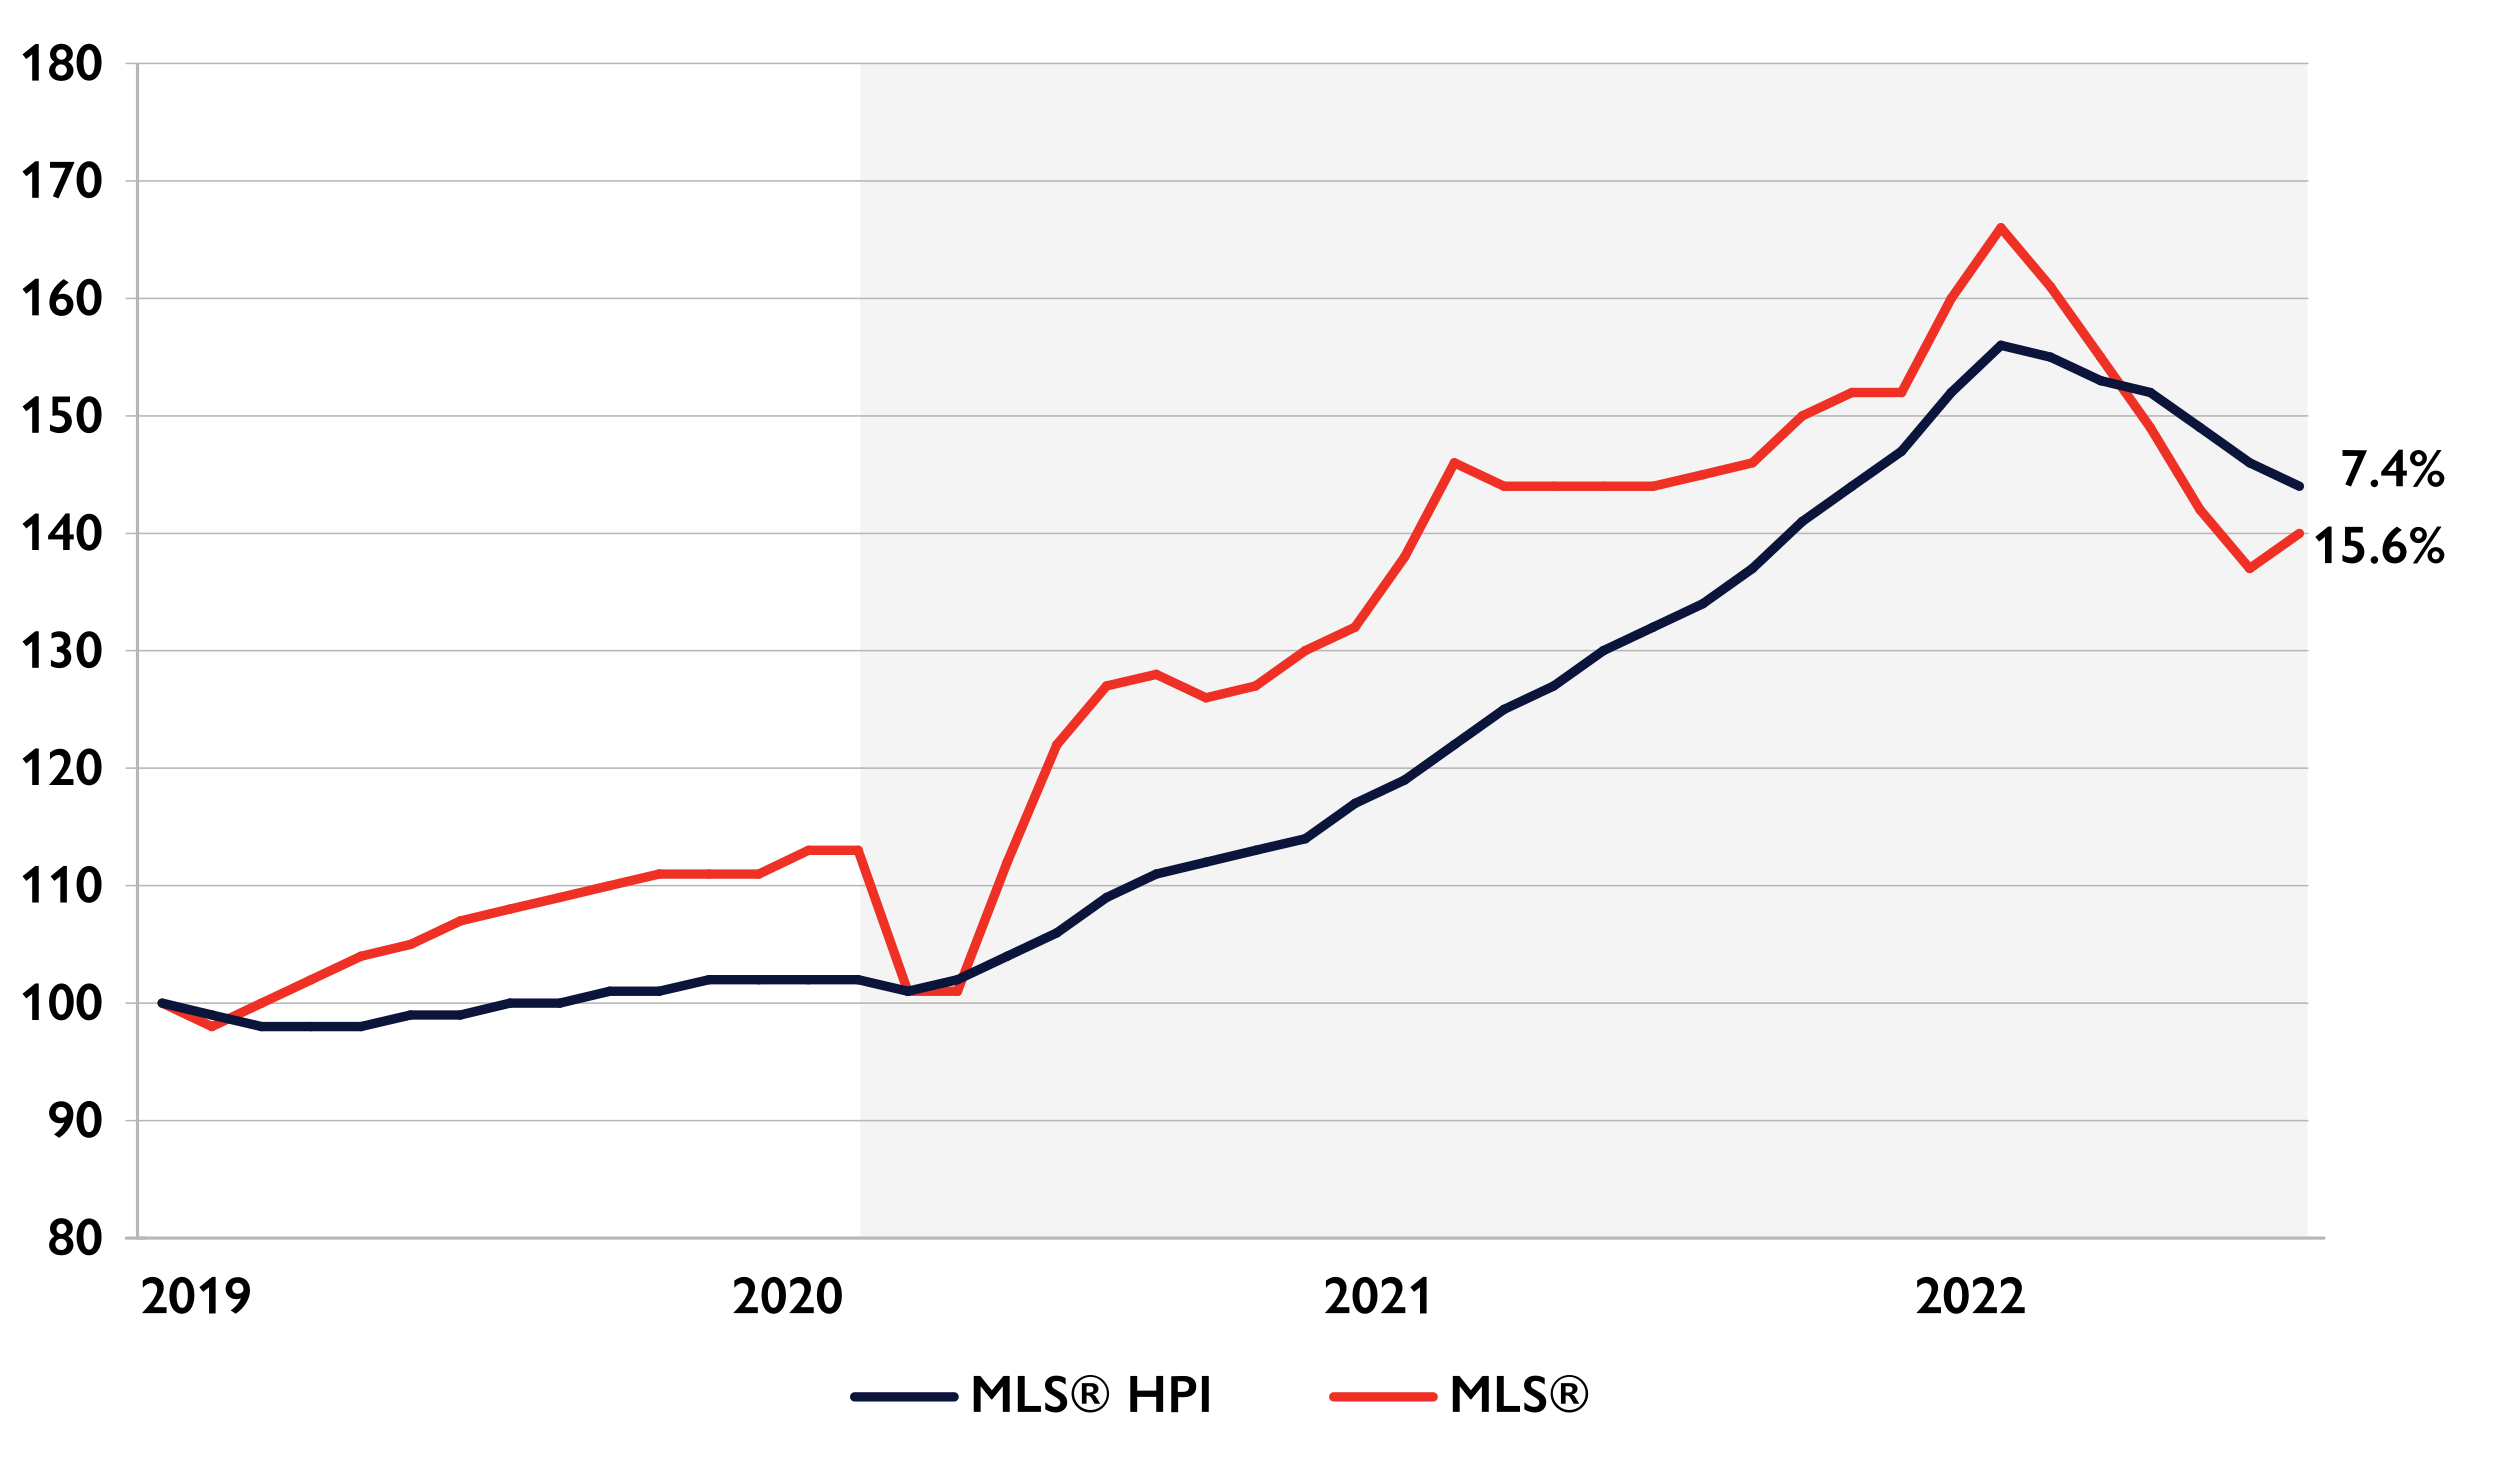 <?xml version="1.0" encoding="utf-8"?>
<!-- Generator: Adobe Illustrator 26.5.0, SVG Export Plug-In . SVG Version: 6.00 Build 0)  -->
<svg version="1.1" id="Layer_1" xmlns="http://www.w3.org/2000/svg" xmlns:xlink="http://www.w3.org/1999/xlink" x="0px" y="0px"
	 viewBox="0 0 800 467" style="enable-background:new 0 0 800 467;" xml:space="preserve">
<style type="text/css">
	.st0{fill:#FFFFFF;}
	.st1{fill:none;stroke:#B7B7B7;stroke-linecap:round;stroke-miterlimit:10;}
	.st2{fill:none;stroke:#B7B7B7;stroke-width:0.5;stroke-linecap:round;stroke-miterlimit:10;}
	.st3{opacity:0.15;fill:#B5B7BB;enable-background:new    ;}
	.st4{fill:none;stroke:#B7B7B7;stroke-miterlimit:10;}
	.st5{fill:none;stroke:#EE3124;stroke-width:3;stroke-linecap:round;stroke-miterlimit:10;}
	.st6{fill:none;stroke:#0B143B;stroke-width:3;stroke-linecap:round;stroke-miterlimit:10;}
</style>
<g id="G_x5F_Official_x5F_1_x5F_EN">
	<rect class="st0" width="800" height="467"/>
	<g>
		<line class="st1" x1="40.4" y1="396.2" x2="46.4" y2="396.2"/>
		<line class="st2" x1="40.4" y1="358.6" x2="738.5" y2="358.6"/>
		<line class="st2" x1="40.4" y1="321" x2="738.5" y2="321"/>
		<line class="st2" x1="40.4" y1="283.4" x2="738.5" y2="283.4"/>
		<line class="st2" x1="40.4" y1="245.8" x2="738.5" y2="245.8"/>
		<line class="st2" x1="40.4" y1="208.2" x2="738.5" y2="208.2"/>
		<line class="st2" x1="40.4" y1="170.7" x2="738.5" y2="170.7"/>
		<line class="st2" x1="40.4" y1="133.1" x2="738.5" y2="133.1"/>
		<line class="st2" x1="40.4" y1="95.5" x2="738.5" y2="95.5"/>
		<line class="st2" x1="40.4" y1="57.9" x2="738.5" y2="57.9"/>
		<line class="st2" x1="40.4" y1="20.3" x2="738.5" y2="20.3"/>
	</g>
	<rect x="275.3" y="20.3" class="st3" width="463.1" height="375.8"/>
	<g>
		<line class="st1" x1="44" y1="396.2" x2="743.7" y2="396.2"/>
	</g>
	<g>
		<g>
			<path d="M23.3,393.1c0,1-0.4,1.8-1.5,2.5c1.1,0.6,1.7,1.6,1.7,2.8c0,1.7-1.3,3.3-3.9,3.3c-2.7,0-3.9-1.7-3.9-3.3
				c0-1.1,0.6-2.1,1.7-2.8c-1.1-0.8-1.4-1.6-1.4-2.5c0-1.7,1.4-3.3,3.7-3.3C22,389.9,23.3,391.4,23.3,393.1z M19.6,400
				c1.1,0,1.8-0.8,1.8-1.8c0-1-0.8-1.8-1.9-1.8c-1.1,0-1.8,0.8-1.8,1.8C17.8,399.3,18.5,400,19.6,400z M19.7,394.9
				c0.8,0,1.6-0.7,1.6-1.6c0-0.9-0.6-1.7-1.6-1.7s-1.6,0.8-1.6,1.6C18,394.2,18.8,394.9,19.7,394.9z"/>
			<path d="M32.5,395.8c0,3.8-1.8,5.9-4,5.9c-2.3,0-4-2.2-4-5.9c0-4,2-5.9,4-5.9C30.9,389.9,32.5,392.2,32.5,395.8z M28.5,399.9
				c1.1,0,1.8-1.3,1.8-4c0-2.7-0.7-4.1-1.8-4.1c-1,0-1.8,1.3-1.8,4.1C26.8,398.4,27.4,399.9,28.5,399.9z"/>
		</g>
		<g>
			<path d="M23.5,356.6c0,2.7-1.8,5.7-4.6,7.5l-1.6-1.1c1.6-1.1,2.8-2.5,3.3-3.9c-0.6,0.3-1.3,0.4-2,0.3c-1.7-0.2-2.9-1.6-2.9-3.3
				c0-2.1,1.6-3.7,3.8-3.7C21.8,352.3,23.5,354,23.5,356.6z M19.5,357.7c1,0,1.9-0.4,1.9-1.5c0-1.1-0.7-2-1.9-2
				c-1,0-1.7,0.7-1.7,1.8C17.8,356.9,18.5,357.7,19.5,357.7z"/>
			<path d="M32.5,358.2c0,3.8-1.8,5.9-4,5.9c-2.3,0-4-2.2-4-5.9c0-4,2-5.9,4-5.9C30.9,352.3,32.5,354.6,32.5,358.2z M28.5,362.3
				c1.1,0,1.8-1.3,1.8-4c0-2.7-0.7-4.1-1.8-4.1c-1,0-1.8,1.3-1.8,4.1C26.8,360.9,27.4,362.3,28.5,362.3z"/>
		</g>
		<g>
			<path d="M12.4,314.7v11.7h-2.1V318l-1.9,1.5L7.2,318l4.1-3.3H12.4z"/>
			<path d="M23.6,320.6c0,3.8-1.8,5.9-4,5.9c-2.3,0-3.9-2.2-3.9-5.9c0-4,2-5.9,4-5.9C21.9,314.7,23.6,317,23.6,320.6z M19.6,324.7
				c1.1,0,1.8-1.3,1.8-4c0-2.7-0.7-4.1-1.8-4.1c-1,0-1.8,1.3-1.8,4.1C17.8,323.3,18.5,324.7,19.6,324.7z"/>
			<path d="M32.5,320.6c0,3.8-1.8,5.9-4,5.9c-2.3,0-4-2.2-4-5.9c0-4,2-5.9,4-5.9C30.9,314.7,32.5,317,32.5,320.6z M28.5,324.7
				c1.1,0,1.8-1.3,1.8-4c0-2.7-0.7-4.1-1.8-4.1c-1,0-1.8,1.3-1.8,4.1C26.8,323.3,27.4,324.7,28.5,324.7z"/>
		</g>
		<g>
			<path d="M12.4,277.1v11.7h-2.1v-8.4l-1.9,1.5l-1.2-1.5l4.1-3.3H12.4z"/>
			<path d="M21.4,277.1v11.7h-2.1v-8.4l-1.9,1.5l-1.2-1.5l4.1-3.3H21.4z"/>
			<path d="M32.5,283c0,3.8-1.8,5.9-4,5.9c-2.3,0-4-2.2-4-5.9c0-4,2-5.9,4-5.9C30.9,277.1,32.5,279.5,32.5,283z M28.5,287.1
				c1.1,0,1.8-1.3,1.8-4c0-2.7-0.7-4.1-1.8-4.1c-1,0-1.8,1.3-1.8,4.1C26.8,285.7,27.4,287.1,28.5,287.1z"/>
		</g>
		<g>
			<path d="M12.4,239.5v11.7h-2.1v-8.4l-1.9,1.5l-1.2-1.5l4.1-3.3L12.4,239.5L12.4,239.5z"/>
			<path d="M22.6,243.1c0,2.4-2.3,4.9-3.3,6.2h4.2v1.9h-7.8v-0.1c1-1.1,4.8-4.9,4.8-7.5c0-1.6-1.1-2-1.9-2c-0.9,0-1.9,0.6-2.6,1.5
				v-2.3c1.1-0.8,2-1.2,3.1-1.2C21.1,239.5,22.6,241,22.6,243.1z"/>
			<path d="M32.5,245.4c0,3.8-1.8,5.9-4,5.9c-2.3,0-4-2.2-4-5.9c0-3.9,2-5.9,4-5.9C30.9,239.5,32.5,241.9,32.5,245.4z M28.5,249.5
				c1.1,0,1.8-1.3,1.8-4.1c0-2.7-0.7-4.1-1.8-4.1c-1,0-1.8,1.3-1.8,4.1C26.8,248.1,27.4,249.5,28.5,249.5z"/>
		</g>
		<g>
			<path d="M12.4,202v11.7h-2.1v-8.4l-1.9,1.5l-1.2-1.5l4.1-3.3L12.4,202L12.4,202z"/>
			<path d="M21.1,207.6c1.1,0.5,1.7,1.5,1.7,2.8c0,2.2-1.8,3.4-3.7,3.4c-1,0-2-0.2-2.8-0.7v-2c0.8,0.6,1.7,0.9,2.5,0.9
				c1.1,0,1.8-0.6,1.8-1.6c0-1.2-0.9-1.8-2.4-1.8v-1.6c1.5,0,2.2-0.6,2.2-1.6c0-0.9-0.7-1.6-1.8-1.6c-0.7,0-1.4,0.2-2.1,0.6v-1.8
				c0.9-0.4,1.7-0.6,2.5-0.6c2.1,0,3.5,1.1,3.5,3.1C22.6,206.2,22,207.1,21.1,207.6z"/>
			<path d="M32.5,207.9c0,3.8-1.8,5.9-4,5.9c-2.3,0-4-2.2-4-5.9c0-3.9,2-5.9,4-5.9C30.9,202,32.5,204.3,32.5,207.9z M28.5,211.9
				c1.1,0,1.8-1.3,1.8-4.1c0-2.7-0.7-4.1-1.8-4.1c-1,0-1.8,1.3-1.8,4.1C26.8,210.5,27.4,211.9,28.5,211.9z"/>
		</g>
		<g>
			<path d="M12.4,164.4V176h-2.1v-8.4l-1.9,1.5l-1.2-1.5l4.1-3.3L12.4,164.4L12.4,164.4z"/>
			<path d="M22.3,164.4v6.6h1.3v1.6h-1.3v3.4h-2.1v-3.4h-4.8v-1.2l5.6-7.1H22.3z M20.2,167.6l-2.7,3.5h2.7V167.6z"/>
			<path d="M32.5,170.3c0,3.8-1.8,5.9-4,5.9c-2.3,0-4-2.2-4-5.9c0-3.9,2-5.9,4-5.9C30.9,164.4,32.5,166.7,32.5,170.3z M28.5,174.4
				c1.1,0,1.8-1.3,1.8-4.1c0-2.7-0.7-4.1-1.8-4.1c-1,0-1.8,1.3-1.8,4.1C26.8,172.9,27.4,174.4,28.5,174.4z"/>
		</g>
		<g>
			<path d="M12.4,126.8v11.7h-2.1v-8.4l-1.9,1.5l-1.2-1.5l4.1-3.3C11.3,126.8,12.4,126.8,12.4,126.8z"/>
			<path d="M22.4,126.9v1.8h-3.8v2.6c0.2,0,0.3,0,0.5,0c2.3,0,3.9,1.6,3.9,3.6c0,2.1-1.5,3.7-3.9,3.7c-1.1,0-2.1-0.3-3.1-0.8v-2
				c0.8,0.5,1.8,0.9,2.7,0.9c1.3,0,2.1-0.9,2.1-1.9c0-1.4-1.5-1.9-2.5-1.9c-0.5,0-1.2,0.1-1.5,0.2v-6.2L22.4,126.9L22.4,126.9z"/>
			<path d="M32.5,132.7c0,3.8-1.8,5.9-4,5.9c-2.3,0-4-2.2-4-5.9c0-3.9,2-5.9,4-5.9C30.9,126.8,32.5,129.1,32.5,132.7z M28.5,136.8
				c1.1,0,1.8-1.3,1.8-4.1c0-2.7-0.7-4.1-1.8-4.1c-1,0-1.8,1.3-1.8,4.1C26.8,135.4,27.4,136.8,28.5,136.8z"/>
		</g>
		<g>
			<path d="M12.4,89.2v11.7h-2.1v-8.4L8.4,94l-1.2-1.5l4.1-3.3C11.3,89.2,12.4,89.2,12.4,89.2z"/>
			<path d="M22,90.4c-1.5,1-2.7,2.3-3.4,3.9c0.5-0.2,1-0.3,1.5-0.3c1.8,0,3.4,1.3,3.4,3.4c0,2-1.5,3.7-3.8,3.7
				c-2.5,0-3.9-1.8-3.9-4.3c0-2.8,1.6-5.4,4.6-7.5L22,90.4z M19.7,99.2c1.1,0,1.7-0.8,1.7-1.8c0-1.1-0.8-1.8-1.8-1.8
				c-0.7,0-1.7,0.4-1.7,1.5C17.9,98.6,18.9,99.2,19.7,99.2z"/>
			<path d="M32.5,95.1c0,3.8-1.8,5.9-4,5.9c-2.3,0-4-2.2-4-5.9c0-3.9,2-5.9,4-5.9C30.9,89.2,32.5,91.5,32.5,95.1z M28.5,99.2
				c1.1,0,1.8-1.3,1.8-4.1c0-2.7-0.7-4.1-1.8-4.1c-1,0-1.8,1.3-1.8,4.1C26.8,97.8,27.4,99.2,28.5,99.2z"/>
		</g>
		<g>
			<path d="M12.4,51.6v11.7h-2.1v-8.4l-1.9,1.5l-1.2-1.5l4.1-3.3C11.3,51.6,12.4,51.6,12.4,51.6z"/>
			<path d="M23.8,51.8v0.2l-5.1,11.5l-1.8-0.7l4-9.1h-4.9v-1.9C15.9,51.8,23.8,51.8,23.8,51.8z"/>
			<path d="M32.5,57.5c0,3.8-1.8,5.9-4,5.9c-2.3,0-4-2.2-4-5.9c0-4,2-5.9,4-5.9C30.9,51.6,32.5,54,32.5,57.5z M28.5,61.6
				c1.1,0,1.8-1.3,1.8-4c0-2.7-0.7-4.1-1.8-4.1c-1,0-1.8,1.3-1.8,4.1C26.8,60.2,27.4,61.6,28.5,61.6z"/>
		</g>
		<g>
			<path d="M12.4,14.1v11.7h-2.1v-8.4l-1.9,1.5l-1.2-1.5l4.1-3.3C11.3,14.1,12.4,14.1,12.4,14.1z"/>
			<path d="M23.3,17.3c0,1-0.4,1.8-1.5,2.5c1.1,0.6,1.7,1.6,1.7,2.8c0,1.7-1.3,3.3-3.9,3.3c-2.7,0-3.9-1.7-3.9-3.3
				c0-1.1,0.6-2.1,1.7-2.8C16.3,19,16,18.2,16,17.3c0-1.7,1.4-3.3,3.7-3.3C22,14.1,23.3,15.6,23.3,17.3z M19.6,24.2
				c1.1,0,1.8-0.8,1.8-1.8c0-1-0.8-1.8-1.9-1.8c-1.1,0-1.8,0.8-1.8,1.8C17.8,23.5,18.5,24.2,19.6,24.2z M19.7,19.1
				c0.8,0,1.6-0.7,1.6-1.6c0-0.9-0.6-1.7-1.6-1.7S18,16.5,18,17.4C18,18.4,18.8,19.1,19.7,19.1z"/>
			<path d="M32.5,19.9c0,3.8-1.8,5.9-4,5.9c-2.3,0-4-2.2-4-5.9c0-4,2-5.9,4-5.9C30.9,14.1,32.5,16.4,32.5,19.9z M28.5,24
				c1.1,0,1.8-1.3,1.8-4c0-2.7-0.7-4.1-1.8-4.1c-1,0-1.8,1.3-1.8,4.1C26.8,22.6,27.4,24,28.5,24z"/>
		</g>
	</g>
	<line class="st4" x1="44" y1="396.2" x2="44" y2="20.3"/>
	<g>
		<g>
			<line class="st5" x1="67.8" y1="328.5" x2="51.9" y2="321"/>
			<line class="st5" x1="83.7" y1="321" x2="67.8" y2="328.5"/>
			<line class="st5" x1="99.6" y1="313.5" x2="83.7" y2="321"/>
			<line class="st5" x1="115.5" y1="306" x2="99.6" y2="313.5"/>
			<line class="st5" x1="131.4" y1="302.2" x2="115.5" y2="306"/>
			<line class="st5" x1="147.3" y1="294.7" x2="131.4" y2="302.2"/>
			<line class="st5" x1="163.2" y1="290.9" x2="147.3" y2="294.7"/>
			<line class="st5" x1="179.1" y1="287.2" x2="163.2" y2="290.9"/>
			<line class="st5" x1="195.1" y1="283.4" x2="179.1" y2="287.2"/>
			<line class="st5" x1="210.9" y1="279.7" x2="195.1" y2="283.4"/>
			<line class="st5" x1="226.9" y1="279.7" x2="210.9" y2="279.7"/>
			<line class="st5" x1="242.8" y1="279.7" x2="226.9" y2="279.7"/>
			<line class="st5" x1="258.7" y1="272.1" x2="242.8" y2="279.7"/>
			<line class="st5" x1="274.6" y1="272.1" x2="258.7" y2="272.1"/>
			<line class="st5" x1="290.5" y1="317.2" x2="274.6" y2="272.1"/>
			<line class="st5" x1="306.4" y1="317.2" x2="290.5" y2="317.2"/>
			<line class="st5" x1="322.3" y1="275.9" x2="306.4" y2="317.2"/>
			<line class="st5" x1="338.2" y1="238.3" x2="322.3" y2="275.9"/>
			<line class="st5" x1="354.1" y1="219.5" x2="338.2" y2="238.3"/>
			<line class="st5" x1="370" y1="215.8" x2="354.1" y2="219.5"/>
			<line class="st5" x1="385.9" y1="223.3" x2="370" y2="215.8"/>
			<line class="st5" x1="401.8" y1="219.5" x2="385.9" y2="223.3"/>
			<line class="st5" x1="417.7" y1="208.2" x2="401.8" y2="219.5"/>
			<line class="st5" x1="433.6" y1="200.7" x2="417.7" y2="208.2"/>
			<line class="st5" x1="449.5" y1="178.2" x2="433.6" y2="200.7"/>
			<line class="st5" x1="465.4" y1="148.1" x2="449.5" y2="178.2"/>
			<line class="st5" x1="481.3" y1="155.6" x2="465.4" y2="148.1"/>
			<line class="st5" x1="497.2" y1="155.6" x2="481.3" y2="155.6"/>
			<line class="st5" x1="513.1" y1="155.6" x2="497.2" y2="155.6"/>
			<line class="st5" x1="529" y1="155.6" x2="513.1" y2="155.6"/>
			<line class="st5" x1="544.9" y1="151.9" x2="529" y2="155.6"/>
			<line class="st5" x1="560.8" y1="148.1" x2="544.9" y2="151.9"/>
			<line class="st5" x1="576.7" y1="133.1" x2="560.8" y2="148.1"/>
			<line class="st5" x1="592.6" y1="125.6" x2="576.7" y2="133.1"/>
			<line class="st5" x1="608.5" y1="125.6" x2="592.6" y2="125.6"/>
			<line class="st5" x1="624.4" y1="95.5" x2="608.5" y2="125.6"/>
			<line class="st5" x1="640.3" y1="72.9" x2="624.4" y2="95.5"/>
			<line class="st5" x1="656.2" y1="91.8" x2="640.3" y2="72.9"/>
			<line class="st5" x1="672.2" y1="114.3" x2="656.2" y2="91.8"/>
			<line class="st5" x1="688.1" y1="136.8" x2="672.2" y2="114.3"/>
			<line class="st5" x1="704" y1="163.1" x2="688.1" y2="136.8"/>
			<line class="st5" x1="719.9" y1="181.9" x2="704" y2="163.1"/>
			<line class="st5" x1="735.8" y1="170.7" x2="719.9" y2="181.9"/>
		</g>
	</g>
	<g>
		<g>
			<line class="st6" x1="67.8" y1="324.8" x2="51.9" y2="321"/>
			<line class="st6" x1="83.7" y1="328.5" x2="67.8" y2="324.8"/>
			<line class="st6" x1="99.6" y1="328.5" x2="83.7" y2="328.5"/>
			<line class="st6" x1="115.5" y1="328.5" x2="99.6" y2="328.5"/>
			<line class="st6" x1="131.4" y1="324.8" x2="115.5" y2="328.5"/>
			<line class="st6" x1="147.3" y1="324.8" x2="131.4" y2="324.8"/>
			<line class="st6" x1="163.2" y1="321" x2="147.3" y2="324.8"/>
			<line class="st6" x1="179.1" y1="321" x2="163.2" y2="321"/>
			<line class="st6" x1="195.1" y1="317.2" x2="179.1" y2="321"/>
			<line class="st6" x1="210.9" y1="317.2" x2="195.1" y2="317.2"/>
			<line class="st6" x1="226.9" y1="313.5" x2="210.9" y2="317.2"/>
			<line class="st6" x1="242.8" y1="313.5" x2="226.9" y2="313.5"/>
			<line class="st6" x1="258.7" y1="313.5" x2="242.8" y2="313.5"/>
			<line class="st6" x1="274.6" y1="313.5" x2="258.7" y2="313.5"/>
			<line class="st6" x1="290.5" y1="317.2" x2="274.6" y2="313.5"/>
			<line class="st6" x1="306.4" y1="313.5" x2="290.5" y2="317.2"/>
			<line class="st6" x1="322.3" y1="306" x2="306.4" y2="313.5"/>
			<line class="st6" x1="338.2" y1="298.5" x2="322.3" y2="306"/>
			<line class="st6" x1="354.1" y1="287.2" x2="338.2" y2="298.5"/>
			<line class="st6" x1="370" y1="279.7" x2="354.1" y2="287.2"/>
			<line class="st6" x1="385.9" y1="275.9" x2="370" y2="279.7"/>
			<line class="st6" x1="401.8" y1="272.1" x2="385.9" y2="275.9"/>
			<line class="st6" x1="417.7" y1="268.4" x2="401.8" y2="272.1"/>
			<line class="st6" x1="433.6" y1="257.1" x2="417.7" y2="268.4"/>
			<line class="st6" x1="449.5" y1="249.6" x2="433.6" y2="257.1"/>
			<line class="st6" x1="465.4" y1="238.3" x2="449.5" y2="249.6"/>
			<line class="st6" x1="481.3" y1="227" x2="465.4" y2="238.3"/>
			<line class="st6" x1="497.2" y1="219.5" x2="481.3" y2="227"/>
			<line class="st6" x1="513.1" y1="208.2" x2="497.2" y2="219.5"/>
			<line class="st6" x1="529" y1="200.7" x2="513.1" y2="208.2"/>
			<line class="st6" x1="544.9" y1="193.2" x2="529" y2="200.7"/>
			<line class="st6" x1="560.8" y1="181.9" x2="544.9" y2="193.2"/>
			<line class="st6" x1="576.7" y1="166.9" x2="560.8" y2="181.9"/>
			<line class="st6" x1="592.6" y1="155.6" x2="576.7" y2="166.9"/>
			<line class="st6" x1="608.5" y1="144.4" x2="592.6" y2="155.6"/>
			<line class="st6" x1="624.4" y1="125.6" x2="608.5" y2="144.4"/>
			<line class="st6" x1="640.3" y1="110.5" x2="624.4" y2="125.6"/>
			<line class="st6" x1="656.2" y1="114.3" x2="640.3" y2="110.5"/>
			<line class="st6" x1="672.2" y1="121.8" x2="656.2" y2="114.3"/>
			<line class="st6" x1="688.1" y1="125.6" x2="672.2" y2="121.8"/>
			<line class="st6" x1="704" y1="136.8" x2="688.1" y2="125.6"/>
			<line class="st6" x1="719.9" y1="148.1" x2="704" y2="136.8"/>
			<line class="st6" x1="735.8" y1="155.6" x2="719.9" y2="148.1"/>
		</g>
	</g>
	<g>
		<g>
			<path d="M620.2,412.1c0,2.4-2.3,4.9-3.3,6.2h4.2v1.9h-7.8v-0.1c1-1.1,4.8-4.9,4.8-7.5c0-1.5-1.1-2-1.9-2c-1,0-1.9,0.6-2.7,1.5
				v-2.3c1.1-0.8,2-1.2,3.1-1.2C618.7,408.6,620.2,410,620.2,412.1z"/>
			<path d="M630,414.5c0,3.8-1.8,5.9-4,5.9c-2.3,0-4-2.2-4-5.9c0-4,2-5.9,4-5.9C628.4,408.6,630,410.9,630,414.5z M626.1,418.5
				c1.1,0,1.8-1.3,1.8-4c0-2.7-0.7-4.1-1.8-4.1c-1,0-1.8,1.3-1.8,4.1C624.3,417.1,624.9,418.5,626.1,418.5z"/>
			<path d="M638.1,412.1c0,2.4-2.3,4.9-3.3,6.2h4.2v1.9h-7.8v-0.1c1-1.1,4.8-4.9,4.8-7.5c0-1.5-1.1-2-1.9-2c-1,0-1.9,0.6-2.7,1.5
				v-2.3c1.1-0.8,2-1.2,3.1-1.2C636.6,408.6,638.1,410,638.1,412.1z"/>
			<path d="M647,412.1c0,2.4-2.3,4.9-3.3,6.2h4.2v1.9h-7.8v-0.1c1-1.1,4.8-4.9,4.8-7.5c0-1.5-1.1-2-1.9-2c-1,0-1.9,0.6-2.7,1.5v-2.3
				c1.1-0.8,2-1.2,3.1-1.2C645.5,408.6,647,410,647,412.1z"/>
		</g>
	</g>
	<g>
		<g>
			<path d="M430.9,412.1c0,2.4-2.3,4.9-3.3,6.2h4.2v1.9H424v-0.1c1-1.1,4.8-4.9,4.8-7.5c0-1.5-1.1-2-1.9-2c-1,0-1.9,0.6-2.6,1.5
				v-2.3c1.1-0.8,2-1.2,3.1-1.2C429.4,408.6,430.9,410,430.9,412.1z"/>
			<path d="M440.8,414.5c0,3.8-1.8,5.9-4,5.9c-2.3,0-4-2.2-4-5.9c0-4,2-5.9,4-5.9C439.1,408.6,440.8,410.9,440.8,414.5z
				 M436.8,418.5c1.1,0,1.8-1.3,1.8-4c0-2.7-0.7-4.1-1.8-4.1c-1,0-1.8,1.3-1.8,4.1C435,417.1,435.7,418.5,436.8,418.5z"/>
			<path d="M448.8,412.1c0,2.4-2.3,4.9-3.3,6.2h4.2v1.9h-7.8v-0.1c1-1.1,4.8-4.9,4.8-7.5c0-1.5-1.1-2-1.9-2c-1,0-1.9,0.6-2.6,1.5
				v-2.3c1.1-0.8,2-1.2,3.1-1.2C447.3,408.6,448.8,410,448.8,412.1z"/>
			<path d="M456.5,408.6v11.7h-2.1v-8.4l-1.9,1.5l-1.2-1.5l4.1-3.3H456.5z"/>
		</g>
	</g>
	<g>
		<g>
			<path d="M241.6,412.1c0,2.4-2.3,4.9-3.3,6.2h4.2v1.9h-7.8v-0.1c1.1-1.1,4.8-4.9,4.8-7.5c0-1.5-1.1-2-1.9-2
				c-0.9,0-1.9,0.6-2.6,1.5v-2.3c1.1-0.8,2-1.2,3.1-1.2C240.1,408.6,241.6,410,241.6,412.1z"/>
			<path d="M251.5,414.5c0,3.8-1.8,5.9-3.9,5.9c-2.3,0-3.9-2.2-3.9-5.9c0-4,2-5.9,4-5.9C249.9,408.6,251.5,410.9,251.5,414.5z
				 M247.5,418.5c1.1,0,1.8-1.3,1.8-4c0-2.7-0.7-4.1-1.8-4.1c-1,0-1.8,1.3-1.8,4.1C245.8,417.1,246.4,418.5,247.5,418.5z"/>
			<path d="M259.5,412.1c0,2.4-2.3,4.9-3.3,6.2h4.2v1.9h-7.8v-0.1c1.1-1.1,4.8-4.9,4.8-7.5c0-1.5-1.1-2-1.9-2
				c-0.9,0-1.9,0.6-2.6,1.5v-2.3c1.1-0.8,2-1.2,3.1-1.2C258,408.6,259.5,410,259.5,412.1z"/>
			<path d="M269.4,414.5c0,3.8-1.8,5.9-4,5.9c-2.3,0-4-2.2-4-5.9c0-4,2-5.9,4-5.9C267.8,408.6,269.4,410.9,269.4,414.5z
				 M265.4,418.5c1.1,0,1.8-1.3,1.8-4c0-2.7-0.7-4.1-1.8-4.1c-1,0-1.8,1.3-1.8,4.1C263.7,417.1,264.3,418.5,265.4,418.5z"/>
		</g>
	</g>
	<g>
		<g>
			<path d="M52.4,412.1c0,2.4-2.3,4.9-3.3,6.2h4.2v1.9h-7.8v-0.1c1-1.1,4.8-4.9,4.8-7.5c0-1.5-1.1-2-1.9-2c-0.9,0-1.9,0.6-2.7,1.5
				v-2.3c1.1-0.8,2-1.2,3.1-1.2C50.9,408.6,52.4,410,52.4,412.1z"/>
			<path d="M62.2,414.5c0,3.8-1.8,5.9-4,5.9c-2.3,0-4-2.2-4-5.9c0-4,2-5.9,4-5.9C60.6,408.6,62.2,410.9,62.2,414.5z M58.3,418.5
				c1.1,0,1.8-1.3,1.8-4c0-2.7-0.7-4.1-1.8-4.1c-1,0-1.8,1.3-1.8,4.1C56.5,417.1,57.1,418.5,58.3,418.5z"/>
			<path d="M69,408.6v11.7h-2.1v-8.4l-1.9,1.5l-1.2-1.5l4.1-3.3H69z"/>
			<path d="M80,412.9c0,2.7-1.8,5.7-4.6,7.5l-1.6-1.1c1.7-1.1,2.8-2.5,3.3-3.9c-0.6,0.3-1.3,0.4-2,0.3c-1.7-0.2-2.9-1.6-2.9-3.3
				c0-2.1,1.6-3.7,3.8-3.7C78.3,408.6,80,410.2,80,412.9z M76,414c1,0,1.9-0.4,1.9-1.5c0-1.1-0.7-2-1.9-2c-1,0-1.7,0.7-1.7,1.8
				C74.4,413.2,75,414,76,414z"/>
		</g>
	</g>
	<g>
		<g>
			<path d="M746.1,168.5v11.7H744v-8.4l-1.9,1.5l-1.2-1.5l4.1-3.3L746.1,168.5L746.1,168.5z"/>
			<path d="M756.1,168.6v1.8h-3.8v2.6c0.2,0,0.3,0,0.5,0c2.3,0,3.8,1.6,3.8,3.6c0,2.1-1.5,3.7-3.9,3.7c-1.1,0-2.1-0.3-3.1-0.8v-2
				c0.8,0.5,1.8,0.9,2.7,0.9c1.3,0,2.1-0.9,2.1-1.9c0-1.4-1.5-1.9-2.5-1.9c-0.5,0-1.2,0.1-1.5,0.2v-6.2L756.1,168.6L756.1,168.6z"/>
			<path d="M761,179.1c0,0.7-0.5,1.3-1.2,1.3c-0.7,0-1.2-0.6-1.2-1.2c0-0.7,0.6-1.2,1.2-1.2C760.4,177.9,761,178.4,761,179.1z"/>
			<path d="M768.6,169.6c-1.5,1-2.7,2.3-3.4,3.9c0.5-0.2,1-0.3,1.5-0.3c1.8,0,3.4,1.3,3.4,3.4c0,2-1.5,3.7-3.8,3.7
				c-2.5,0-3.9-1.8-3.9-4.3c0-2.8,1.6-5.4,4.6-7.5L768.6,169.6z M766.4,178.4c1.1,0,1.7-0.8,1.7-1.8c0-1.1-0.8-1.8-1.8-1.8
				c-0.7,0-1.7,0.4-1.7,1.5C764.5,177.9,765.6,178.4,766.4,178.4z"/>
			<path d="M773.9,173.8c-1.5,0-2.7-1.2-2.7-2.6c0-1.5,1.2-2.6,2.7-2.6s2.7,1.2,2.7,2.6C776.6,172.6,775.4,173.8,773.9,173.8z
				 M781.3,168.5l-7.8,11.8h-1.4l7.8-11.8H781.3z M775.2,171.1c0-0.7-0.6-1.3-1.2-1.3s-1.2,0.6-1.2,1.3c0,0.7,0.5,1.3,1.2,1.3
				C774.6,172.4,775.2,171.8,775.2,171.1z M779.5,180.3c-1.5,0-2.7-1.2-2.7-2.6c0-1.5,1.2-2.6,2.7-2.6s2.7,1.1,2.7,2.6
				C782.1,179.1,781,180.3,779.5,180.3z M780.7,177.7c0-0.7-0.6-1.3-1.3-1.3c-0.7,0-1.2,0.6-1.2,1.3c0,0.7,0.5,1.3,1.2,1.3
				C780.2,179,780.7,178.4,780.7,177.7z"/>
		</g>
	</g>
	<g>
		<g>
			<path d="M757.4,144.1v0.1l-5.1,11.5l-1.8-0.7l4-9.1h-4.9v-1.9L757.4,144.1L757.4,144.1z"/>
			<path d="M761,154.6c0,0.7-0.5,1.3-1.2,1.3c-0.7,0-1.2-0.6-1.2-1.2c0-0.7,0.6-1.2,1.2-1.2C760.4,153.3,761,153.9,761,154.6z"/>
			<path d="M768.9,144v6.6h1.3v1.6h-1.3v3.4h-2.1v-3.4H762v-1.2l5.6-7.1H768.9z M766.8,147.2l-2.7,3.5h2.7V147.2z"/>
			<path d="M773.9,149.2c-1.5,0-2.7-1.2-2.7-2.6c0-1.5,1.2-2.6,2.7-2.6s2.7,1.2,2.7,2.6C776.6,148.1,775.4,149.2,773.9,149.2z
				 M781.3,144l-7.8,11.8h-1.4l7.8-11.8H781.3z M775.2,146.6c0-0.7-0.6-1.3-1.2-1.3s-1.2,0.6-1.2,1.3c0,0.7,0.5,1.3,1.2,1.3
				C774.6,147.9,775.2,147.3,775.2,146.6z M779.5,155.8c-1.5,0-2.7-1.2-2.7-2.6c0-1.5,1.2-2.6,2.7-2.6s2.7,1.1,2.7,2.6
				C782.1,154.6,781,155.8,779.5,155.8z M780.7,153.1c0-0.7-0.6-1.3-1.3-1.3c-0.7,0-1.2,0.6-1.2,1.3c0,0.7,0.5,1.3,1.2,1.3
				C780.2,154.4,780.7,153.9,780.7,153.1z"/>
		</g>
	</g>
	<g>
		<g>
			<path d="M313.7,440.3l3.7,4.6l3.7-4.6h2v11.5h-2.2v-8.2l-3.4,4.2h-0.3l-3.4-4.2v8.2h-2.2v-11.5H313.7z"/>
			<path d="M327.9,440.3v9.6h5.2v1.9h-7.4v-11.5H327.9z"/>
			<path d="M341,441v2.1c-0.9-0.8-1.9-1.2-2.9-1.2c-1,0-1.5,0.5-1.5,1.2c0,0.6,0.2,1.1,1.8,1.9c2.2,1.2,3.1,2,3.1,3.8
				c0,1.8-1.5,3.2-3.6,3.2c-1.2,0-2.4-0.4-3.4-1v-2.3c1,1,2.1,1.5,3.2,1.5c1,0,1.6-0.6,1.6-1.3c0-0.7-0.2-1.1-2.3-2.3
				c-1.5-0.8-2.6-1.7-2.6-3.4c0-1.7,1.4-3,3.6-3C339.1,440.2,340.2,440.5,341,441z"/>
			<path d="M348.9,440c3.3,0,6,2.7,6,6c0,3.2-2.6,6-6,6c-3.2,0-6-2.6-6-6C342.9,442.7,345.6,440,348.9,440z M349,451.2
				c3,0,5.2-2.4,5.2-5.3c0-2.9-2.4-5.3-5.2-5.3c-2.9,0-5.3,2.4-5.3,5.3C343.7,448.9,346.1,451.2,349,451.2z M346.2,442.6h3
				c1.5,0,2.3,0.7,2.3,1.8c0,0.9-0.7,1.7-1.8,1.8c0.6,0.2,0.9,0.5,1.2,1.1l1.2,1.9h-1.8l-0.9-1.6c-0.5-0.8-0.7-1-1.3-1h-0.4v2.6
				h-1.5L346.2,442.6L346.2,442.6z M348.6,445.6c0.8,0,1.3-0.3,1.3-1c0-0.7-0.5-1-1.3-1h-0.9v2H348.6z"/>
			<path d="M363.9,440.3v4.7h6.1v-4.7h2.2v11.5H370V447h-6.1v4.8h-2.2v-11.5H363.9z"/>
			<path d="M378.8,440.3c2.5,0,4,1.2,4,3.4c0,2.1-1.4,3.4-4,3.4h-1.8v4.8h-2.2v-11.5L378.8,440.3L378.8,440.3z M376.9,445.4h1.5
				c1.6,0,2.1-0.7,2.1-1.7c0-1.1-0.6-1.7-2.2-1.7h-1.4V445.4z"/>
			<path d="M386.8,440.3v11.5h-2.2v-11.5H386.8z"/>
		</g>
	</g>
	<g>
		<g>
			<path d="M467,440.3l3.7,4.6l3.7-4.6h2v11.5h-2.2v-8.2l-3.4,4.2h-0.3l-3.4-4.2v8.2h-2.2v-11.5H467z"/>
			<path d="M481.2,440.3v9.6h5.2v1.9H479v-11.5H481.2z"/>
			<path d="M494.3,441v2.1c-0.9-0.8-1.9-1.2-2.9-1.2c-1,0-1.5,0.5-1.5,1.2c0,0.6,0.2,1.1,1.8,1.9c2.2,1.2,3.1,2,3.1,3.8
				c0,1.8-1.5,3.2-3.6,3.2c-1.2,0-2.4-0.4-3.4-1v-2.3c1,1,2.1,1.5,3.2,1.5c1,0,1.6-0.6,1.6-1.3c0-0.7-0.2-1.1-2.3-2.3
				c-1.5-0.8-2.6-1.7-2.6-3.4c0-1.7,1.4-3,3.6-3C492.4,440.2,493.5,440.5,494.3,441z"/>
			<path d="M502.2,440c3.3,0,6,2.7,6,6c0,3.2-2.6,6-6,6c-3.2,0-6-2.6-6-6C496.2,442.7,498.9,440,502.2,440z M502.2,451.2
				c3,0,5.2-2.4,5.2-5.3c0-2.9-2.4-5.3-5.2-5.3c-2.9,0-5.3,2.4-5.3,5.3C497,448.9,499.4,451.2,502.2,451.2z M499.5,442.6h3
				c1.5,0,2.3,0.7,2.3,1.8c0,0.9-0.7,1.7-1.8,1.8c0.6,0.2,0.9,0.5,1.2,1.1l1.2,1.9h-1.8l-0.9-1.6c-0.5-0.8-0.7-1-1.3-1h-0.4v2.6
				h-1.5L499.5,442.6L499.5,442.6z M501.9,445.6c0.8,0,1.3-0.3,1.3-1c0-0.7-0.5-1-1.3-1H501v2H501.9z"/>
		</g>
	</g>
	<line class="st6" x1="273.5" y1="447" x2="305.3" y2="447"/>
	<line class="st5" x1="426.8" y1="447" x2="458.6" y2="447"/>
</g>
</svg>
